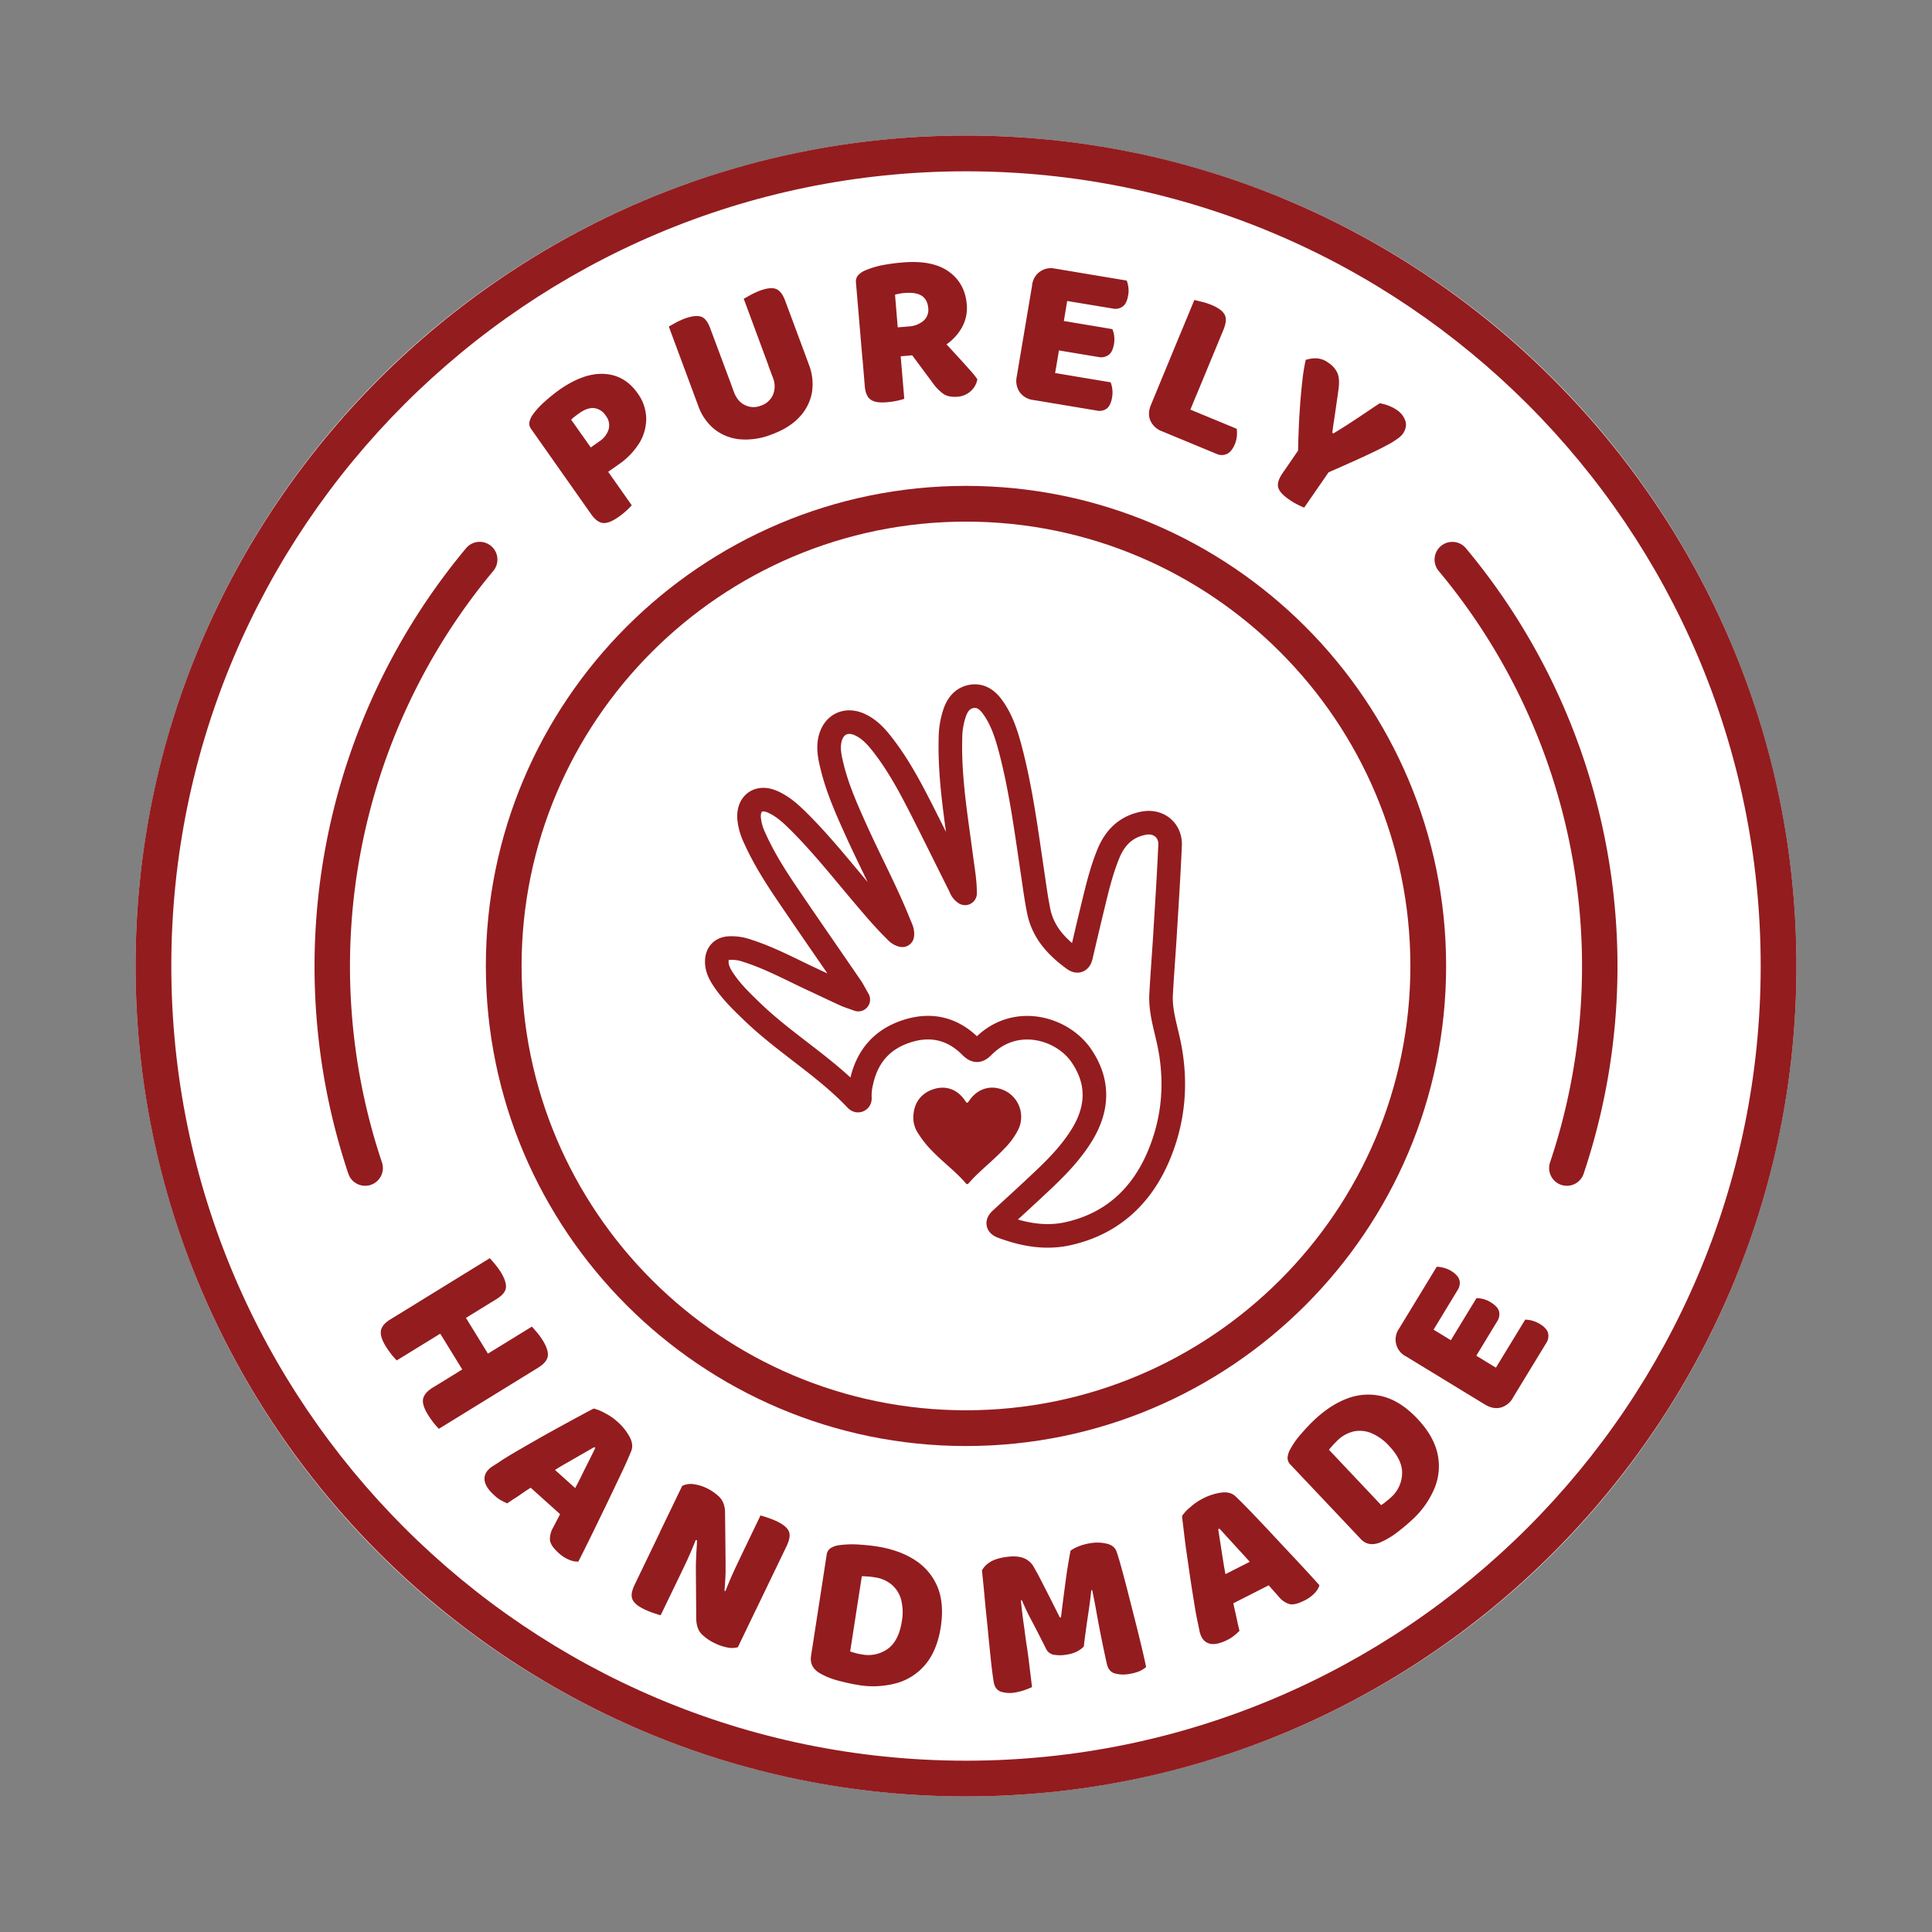 <svg id="Layer_1" data-name="Layer 1" xmlns="http://www.w3.org/2000/svg" viewBox="0 0 1080 1080"><rect x="0" y="0" width="1080" height="1080" fill="#808080" stroke="none"/><defs><style>.cls-1{fill:#fff;}.cls-2{fill:#931c1f;}.cls-3{fill:none;stroke:#931c1f;stroke-linecap:round;stroke-linejoin:round;stroke-width:13.18px;}</style></defs><circle class="cls-1" cx="540" cy="540" r="464.23"/><path class="cls-2" d="M540,1004.23C284,1004.23,75.77,796,75.77,540S284,75.77,540,75.77,1004.23,284,1004.23,540,796,1004.23,540,1004.23Zm0-908.47C295.07,95.76,95.76,295,95.76,540S295.07,984.24,540,984.24,984.24,784.93,984.24,540,785,95.76,540,95.76Z"/><path class="cls-2" d="M540,808.34c-148,0-268.41-120.41-268.41-268.36S392,271.61,540,271.61,808.39,392,808.39,540,688,808.34,540,808.34Zm0-516.75c-137,0-248.43,111.42-248.43,248.39S403.06,788.36,540,788.36,788.41,676.94,788.41,540,677,291.59,540,291.59Z"/><path class="cls-2" d="M204.12,662.86a9.92,9.92,0,0,1-9.4-6.75,364.92,364.92,0,0,1,65.83-349.67,9.91,9.91,0,1,1,15.2,12.72,345,345,0,0,0-62.24,330.63,9.91,9.91,0,0,1-6.23,12.55A9.69,9.69,0,0,1,204.12,662.86Z"/><path class="cls-2" d="M875.88,662.86a9.69,9.69,0,0,1-3.16-.52,9.9,9.9,0,0,1-6.23-12.55,344.86,344.86,0,0,0-62.24-330.6,9.91,9.91,0,1,1,15.2-12.72,364.65,364.65,0,0,1,65.82,349.64A9.9,9.9,0,0,1,875.88,662.86Z"/><path class="cls-2" d="M345.76,259.67l-23.31,16.4L297.05,240a5.23,5.23,0,0,1-1.11-4.06,11.66,11.66,0,0,1,1.82-4.07,44.45,44.45,0,0,1,6.85-7.45,91.64,91.64,0,0,1,8-6.46q13.72-9.63,25.22-8.94t18.61,10.84a24.69,24.69,0,0,1,4.79,13.56,26.17,26.17,0,0,1-3.66,13.94A40.73,40.73,0,0,1,345.76,259.67Zm-28.65,8.81,17.5-12.36,18.54,26.34a36.18,36.18,0,0,1-3,3,40.52,40.52,0,0,1-4.51,3.61q-5.21,3.63-8.57,3.29c-2.31-.25-4.51-1.93-6.68-5Zm13.14-18.36,4.74-3.36a12.48,12.48,0,0,0,5.25-6.78,8.58,8.58,0,0,0-1.62-7.61,9.08,9.08,0,0,0-6.43-4.23c-2.52-.26-5.33.68-8.32,2.81-1.06.77-1.92,1.35-2.58,1.93a12,12,0,0,0-2,1.75Z"/><path class="cls-2" d="M408.94,215.45l-20.08,7.49-15-40.41c.84-.45,2.13-1.16,3.83-2.13a41.25,41.25,0,0,1,5.08-2.32c3.81-1.39,6.79-1.74,9-1.1s3.9,2.91,5.29,6.65Zm22.52,27.37a39.32,39.32,0,0,1-17.86,2.75,26.9,26.9,0,0,1-14.23-5.65,29.26,29.26,0,0,1-9.06-13.1l-2.61-7,20.07-7.45,2.46,6.68c1.34,3.58,3.4,6.07,6.19,7.39a10.84,10.84,0,0,0,9,.29,11.09,11.09,0,0,0,6.7-6.07A12.59,12.59,0,0,0,432,211l-2.47-6.62,20.08-7.45,2.59,6.94a30.07,30.07,0,0,1,1.63,15.88,27.07,27.07,0,0,1-7.1,13.55C443,237.31,437.85,240.47,431.46,242.82Zm19.39-42.6-20.05,7.42L415.75,167c.87-.45,2.14-1.16,3.84-2.13a50.49,50.49,0,0,1,5-2.32c3.83-1.42,6.88-1.81,9-1.1s3.92,2.91,5.3,6.58Z"/><path class="cls-2" d="M511.49,198.48,482.14,201l-3.65-43a5.39,5.39,0,0,1,1.15-4.07,11.2,11.2,0,0,1,3.59-2.58,49.57,49.57,0,0,1,9.44-3,108.19,108.19,0,0,1,11.69-1.61c11.18-1,19.83.71,25.9,5s9.49,10.42,10.17,18.4a22.38,22.38,0,0,1-3.12,13.62,28.54,28.54,0,0,1-10.44,10.13A35.15,35.15,0,0,1,511.49,198.48Zm-30-5.81,21.3-1.81,2.71,32.08a36.4,36.4,0,0,1-4.11,1.1,44.48,44.48,0,0,1-5.67.81c-4.26.38-7.24-.13-9.1-1.52s-2.92-3.91-3.21-7.62ZM501.84,183l6.13-.52a13.91,13.91,0,0,0,8.17-3.07,8.15,8.15,0,0,0,2.74-7.32c-.29-3-1.45-5.3-3.6-6.72s-5.34-1.93-9.65-1.58a19.79,19.79,0,0,0-2.76.36,19.35,19.35,0,0,0-2.55.58Zm4.76,11.13,19-5.52c2,2.29,4.06,4.49,6.11,6.71s4,4.33,5.88,6.4,3.52,3.93,5.1,5.68,2.74,3.29,3.66,4.61a11.53,11.53,0,0,1-3.9,6.81,12.08,12.08,0,0,1-7,2.94q-5.25.44-8.18-1.65a25.06,25.06,0,0,1-5.55-5.61Z"/><path class="cls-2" d="M575.51,168.11,596,171.5l-8.78,52.57a28.37,28.37,0,0,1-4,.1,37.52,37.52,0,0,1-5.49-.55,11,11,0,0,1-7.71-4.39,11.2,11.2,0,0,1-1.66-8.68Zm14.86,37.27L569.85,202l7.1-42.47a10.52,10.52,0,0,1,13.08-9.3,39.8,39.8,0,0,1,5.35,1.23,26.05,26.05,0,0,1,3.76,1.39ZM577.8,223.62,580.56,207l40.3,6.71a16.23,16.23,0,0,1,.79,8.55c-.52,3-1.52,5-3,6.17a7,7,0,0,1-5.65,1.06Zm4.89-29.27,2.7-16.46,36.42,6.1a13.23,13.23,0,0,1,1,3.64,15.43,15.43,0,0,1-.1,4.72c-.5,3-1.5,5-3,6.06a7.13,7.13,0,0,1-5.62,1.17Zm4.58-27.63L590,150.19l39.82,6.65a14.05,14.05,0,0,1,.92,3.62,13.81,13.81,0,0,1-.1,4.65q-.74,4.54-3,6.19a6.88,6.88,0,0,1-5.67,1.16Z"/><path class="cls-2" d="M659.85,186.47l19.76,8.13-20.36,49.32-9.72-2.84a11.34,11.34,0,0,1-6.48-6c-1.12-2.65-1-5.59.38-8.85Zm9,34.28-19.78-8.2,18.57-44.83c1,.19,2.38.55,4.25,1a36.7,36.7,0,0,1,5.34,1.74c3.73,1.55,6.18,3.33,7.29,5.3s.94,4.77-.56,8.48Zm-19.3,20.33,6.6-15.94,35.17,14.55a17,17,0,0,1,.11,3.88,15.72,15.72,0,0,1-1.11,4.68c-1.18,2.8-2.65,4.61-4.42,5.48a6.89,6.89,0,0,1-5.81,0Z"/><path class="cls-2" d="M729,247l17.21,11.91-17.16,24.85a35.48,35.48,0,0,1-3.77-1.74,31.69,31.69,0,0,1-4.78-2.87q-5.24-3.59-6-6.78c-.5-2.13.31-4.71,2.39-7.75Zm12.45,17.53-15.82-10.91c0-3.65.15-7.78.32-12.49s.44-9.49.79-14.4.8-9.62,1.3-14a104.55,104.55,0,0,1,1.85-11.52,16.8,16.8,0,0,1,5.91-.9,11.79,11.79,0,0,1,6.61,2.38,13.45,13.45,0,0,1,5.3,6c.89,2.19,1.06,5.29.47,9.26-.25,2-.54,4-.83,6s-.58,3.94-.87,6-.58,4-.89,6-.56,3.94-.84,5.94l.62.42c3.23-2,6.13-3.75,8.73-5.46s5.21-3.42,7.91-5.23,5.82-3.94,9.29-6.19a24,24,0,0,1,5,1.38,22.18,22.18,0,0,1,4.58,2.39,11.89,11.89,0,0,1,4.7,6c.79,2.35.31,4.8-1.39,7.29a12,12,0,0,1-3,2.78,45,45,0,0,1-6.67,4c-3.06,1.68-7.23,3.68-12.55,6.14S749.83,260.9,741.49,264.55Z"/><path class="cls-2" d="M256.58,714l11.2,18.21-46,28.27a41.14,41.14,0,0,1-2.81-3.16c-1.16-1.49-2.26-3-3.32-4.68-2.2-3.65-3.1-6.55-2.71-8.81s2.13-4.39,5.35-6.33ZM243.7,747l-11.2-18.24,41.31-25.43c.68.81,1.65,1.87,2.91,3.36a42.45,42.45,0,0,1,3.26,4.48c2.13,3.52,3.07,6.39,2.84,8.65s-2.07,4.42-5.49,6.52Zm36.41,5.23,11.17,18.2L245.35,798.7a36.9,36.9,0,0,1-2.81-3.16,51.69,51.69,0,0,1-3.32-4.71c-2.23-3.62-3.14-6.55-2.72-8.75s2.13-4.39,5.36-6.36Zm-15.24,23.82L239.7,735.12l14.36-8.84,25.21,41Zm2.33,9.2L256,767l41.34-25.43c.68.77,1.62,1.87,2.88,3.32a40.11,40.11,0,0,1,3.26,4.52c2.13,3.49,3.06,6.39,2.74,8.68s-2.16,4.46-5.55,6.55Z"/><path class="cls-2" d="M332.75,809.42l-.48-.52-6.85,3.94q-3.68,2.08-7.74,4.46c-2.75,1.51-5.49,3.19-8.3,4.93l-11.23,8.49c-1.45.87-2.84,1.78-4.16,2.65s-2.59,1.77-3.75,2.58-2.35,1.55-3.48,2.26-2.2,1.52-3.23,2.19c-1-.45-2.1-1-3.29-1.61a18.83,18.83,0,0,1-3.78-2.78c-3.06-2.74-4.87-5.29-5.42-7.71a6.82,6.82,0,0,1,1.71-6.42,11,11,0,0,1,2.68-2.26c1-.65,2.16-1.36,3.52-2.26,2.19-1.52,5.16-3.36,8.9-5.55s7.75-4.49,12.14-7,8.65-4.87,12.88-7.19,8.1-4.42,11.46-6.23,5.93-3.2,7.55-4a24.83,24.83,0,0,1,6.26,2.55,31.8,31.8,0,0,1,7,4.8,30.46,30.46,0,0,1,6.87,8.59c1.61,3,1.81,5.78.68,8.23-1.68,4.07-3.75,8.71-6.3,14s-5.09,10.78-7.87,16.46-5.42,11.2-8.07,16.59-5,10.13-7.16,14.33a11.22,11.22,0,0,1-5.07-1,19.77,19.77,0,0,1-5.94-3.81c-2.94-2.65-4.55-5-4.84-7.07a12.4,12.4,0,0,1,1.61-6.87l5.59-10.75,6.58-11c1.55-2.9,3-5.71,4.32-8.45s2.65-5.3,3.88-7.78S331.81,811.49,332.75,809.42Zm-42.57,16.4,17.33-6.59,20,18-9.14,13.94Z"/><path class="cls-2" d="M372.09,849.93l17.72,8.58c-1.32,3.52-2.68,6.81-4.06,10s-2.75,6.07-4.07,8.82-2.61,5.45-3.91,8.1l-8.45,17.49c-.78-.16-2.07-.58-3.81-1.16a43.06,43.06,0,0,1-5.16-2.07c-3.72-1.77-5.94-3.61-6.81-5.65s-.42-4.61,1.12-7.94Zm53.26,44.12L412.47,920.8a12.26,12.26,0,0,1-5.62.2,27.6,27.6,0,0,1-7.39-2.49,26.84,26.84,0,0,1-7.16-4.94c-2-2-3-4.87-3.1-8.74L389,877.39c0-1.9,0-3.71.1-5.36s.1-3.38.23-5.13.22-3.68.35-5.81L369,856.22l12.33-25.56a10.55,10.55,0,0,1,6.35-1,24.1,24.1,0,0,1,7.33,2.2,27.14,27.14,0,0,1,7.17,5c2,2.07,3.1,5,3.13,8.65L405.6,873c0,1.84,0,3.58,0,5.3s-.13,3.42-.2,5.19-.26,3.68-.42,5.78Zm-2.87,6-17.76-8.56c2.07-5.35,4.1-10.23,6.14-14.55s4-8.46,5.9-12.4l8.36-17.39c.94.22,2.2.64,3.94,1.22a49.71,49.71,0,0,1,5.1,2c3.71,1.8,5.94,3.64,6.81,5.65s.42,4.64-1.13,8Z"/><path class="cls-2" d="M517.53,930.19a32.16,32.16,0,0,1-16.21,10.66,49.65,49.65,0,0,1-22,1c-2.71-.42-6.1-1.17-10.13-2.2a43,43,0,0,1-10.56-4.1c-4.16-2.35-5.9-5.61-5.26-9.81l8.72-56.48a5.27,5.27,0,0,1,2-3.68,11.55,11.55,0,0,1,4.1-1.68,55.13,55.13,0,0,1,11.33-.52c3.94.26,7.45.59,10.49,1.07q12.59,1.93,21.3,7.55A32.71,32.71,0,0,1,524,886.91c2.62,6.23,3.23,13.72,1.91,22.53C524.6,918.06,521.75,925,517.53,930.19Zm-13.85-36.14a16.7,16.7,0,0,0-5.36-8.33,18.63,18.63,0,0,0-9.45-4c-1.13-.2-2.3-.33-3.49-.42s-2.36-.16-3.61-.2l-6.52,42.06c.9.32,2,.64,3.29,1s2.48.55,3.52.71a18.63,18.63,0,0,0,14.33-3.23c4-3,6.58-8,7.71-15.17A28.35,28.35,0,0,0,503.68,894.05Z"/><path class="cls-2" d="M605.83,920.45a15.55,15.55,0,0,1-3.71,2.71,17.78,17.78,0,0,1-5.62,1.74,20.66,20.66,0,0,1-7.32.13,5.87,5.87,0,0,1-4.33-3.16c-3.42-6.78-6.19-12.23-8.39-16.33s-3.87-7.78-5.19-10.95l-.62.1c.55,4.81,1,9.1,1.58,13s1,7.75,1.59,11.43,1.09,7.42,1.54,11.26,1,8.07,1.55,12.72c-1,.45-2.29,1-4,1.61a32.24,32.24,0,0,1-5,1.32,17.12,17.12,0,0,1-8.46-.38c-2.19-.78-3.55-2.68-4-5.65-.32-2-.71-4.78-1.13-8.33s-.8-7.52-1.26-11.94-.87-9.07-1.38-13.94-1-9.72-1.42-14.5-.91-9.26-1.33-13.42a11.64,11.64,0,0,1,3.65-4.07c2-1.55,5-2.65,8.88-3.29,4.32-.71,7.74-.61,10.45.35a11.13,11.13,0,0,1,6.26,5.62c1.42,2.39,2.94,5.26,4.62,8.59s3.42,6.64,5.13,10.07,3.23,6.42,4.58,9.1l.59-.13c.84-7,1.74-13.78,2.64-20.56s1.87-12.27,2.71-16.72a21,21,0,0,1,4.46-2.39,29.29,29.29,0,0,1,6.16-1.71A23.34,23.34,0,0,1,619,863c2.68.71,4.39,2.16,5.13,4.29.59,1.58,1.33,4,2.23,7.2s1.91,6.94,3,11.13,2.2,8.59,3.36,13.14,2.29,9,3.36,13.3,2,8.16,2.8,11.61,1.39,6.2,1.81,8.2a16.15,16.15,0,0,1-4,2.46,26.07,26.07,0,0,1-5.65,1.45,17.47,17.47,0,0,1-7.94-.36c-2.29-.64-3.77-2.51-4.42-5.55-1.29-5.81-2.42-11.26-3.42-16.3s-1.84-9.65-2.58-13.81-1.49-7.81-2.16-10.94L610,889c-.29,3.22-.8,7.36-1.55,12.36S606.77,912.7,605.83,920.45Z"/><path class="cls-2" d="M681.65,854.51l-.65.35c.36,2.39.78,5,1.2,7.75s.9,5.78,1.38,8.88,1,6.22,1.65,9.45l3.87,13.56c.33,1.71.65,3.29,1,4.84s.71,3,1,4.45l.87,4.07c.32,1.26.61,2.55.9,3.81-.81.74-1.68,1.61-2.74,2.45a18.9,18.9,0,0,1-3.91,2.55c-3.64,1.84-6.71,2.62-9.16,2.29a6.89,6.89,0,0,1-5.39-3.93,11.21,11.21,0,0,1-1.13-3.3c-.23-1.13-.52-2.51-.84-4.1-.58-2.61-1.26-6-1.94-10.29s-1.45-8.88-2.19-13.85-1.42-9.84-2.13-14.62-1.23-9.13-1.68-12.94-.84-6.68-1-8.49a24,24,0,0,1,4.64-4.94,33,33,0,0,1,7-4.81,31.61,31.61,0,0,1,10.53-3.35c3.39-.39,6,.38,7.94,2.32,3.16,3,6.77,6.71,10.78,10.91s8.23,8.68,12.52,13.3,8.52,9.07,12.59,13.46,7.68,8.32,10.81,11.84a10.78,10.78,0,0,1-2.71,4.42,19.25,19.25,0,0,1-5.68,4.1c-3.59,1.84-6.36,2.49-8.36,2a11.87,11.87,0,0,1-5.81-3.94l-8.07-9.1L699,873.52c-2.13-2.42-4.26-4.78-6.32-7s-4-4.39-5.88-6.42S683.23,856.15,681.65,854.51Zm.06,45.67,0-18.53,24-12.2L715.5,883Z"/><path class="cls-2" d="M803.52,812.36A32.24,32.24,0,0,1,802,831.69a49.81,49.81,0,0,1-12.74,18c-2,1.9-4.65,4.13-7.91,6.68a46,46,0,0,1-9.72,5.81c-4.45,1.81-8.13,1.19-11-1.91l-39.22-41.5a5.34,5.34,0,0,1-1.65-3.88,11.39,11.39,0,0,1,1.2-4.22,47.33,47.33,0,0,1,6.52-9.3c2.61-3,5-5.52,7.26-7.65,6.2-5.81,12.52-9.87,19-12.17a32.49,32.49,0,0,1,19.56-.84c6.55,1.75,12.85,5.85,19,12.33Q801.27,802.52,803.52,812.36Zm-37-11.27a16.85,16.85,0,0,0-9.85-.9,19.59,19.59,0,0,0-9,5c-.81.81-1.61,1.62-2.42,2.49s-1.58,1.77-2.36,2.74l29.21,30.95a30.38,30.38,0,0,0,2.71-2c1.07-.84,2-1.61,2.78-2.35a18.4,18.4,0,0,0,6.2-13.3c.16-5-2.29-10.13-7.2-15.36A28.17,28.17,0,0,0,766.47,801.09Z"/><path class="cls-2" d="M833.5,762.88l-10.78,17.75L786,758.26a10.56,10.56,0,0,1-3.84-15.65,44,44,0,0,1,3.23-4.52,34.43,34.43,0,0,1,2.64-2.94Zm-37-11.56-14.36-8.71,21-34.47a13.58,13.58,0,0,1,3.68.52,15.5,15.5,0,0,1,4.39,1.8c2.55,1.58,4.1,3.3,4.62,5.1a7.08,7.08,0,0,1-1.07,5.68Zm-3.13,11.43L804.16,745l45.55,27.75a34.63,34.63,0,0,1-1.39,3.72,38.86,38.86,0,0,1-2.58,4.9,11.2,11.2,0,0,1-6.91,5.49c-2.81.68-5.68.1-8.72-1.71Zm27,3.16-14.23-8.68,19.2-31.53a14.51,14.51,0,0,1,8.07,2.35c2.55,1.58,4.1,3.23,4.55,5a7,7,0,0,1-1.07,5.65Zm25.34,15.46-14.4-8.78,21.27-34.89a14.25,14.25,0,0,1,3.81.52,17.75,17.75,0,0,1,4.45,1.9c2.58,1.59,4.07,3.3,4.55,5.1a7.22,7.22,0,0,1-1.09,5.65Z"/><path class="cls-3" d="M539.48,499.39c0-7-1.21-13.42-2.05-19.88-2.89-22.2-6.73-44.32-6.12-66.85a45.1,45.1,0,0,1,2.52-14.7c1.7-4.56,4.62-8,9.72-8.73,4.81-.64,8.31,2,11,5.58,5.53,7.41,8.18,16.08,10.47,24.86,5.82,22.38,8.76,45.29,12.17,68.11,1.08,7.21,2,14.45,3.47,21.59,2.41,11.82,10.06,20,19.49,26.86,2.47,1.79,3.6.74,4.2-1.83,2.11-9.06,4.23-18.13,6.43-27.18,2.48-10.23,4.87-20.49,8.93-30.27,3.74-9,10-15,19.72-16.81,8.25-1.54,15,4,14.65,12.37-.72,16.71-1.83,33.42-2.84,50.12-.67,11-1.57,22.08-2.17,33.13-.54,9.87,2.78,19.19,4.65,28.7,4.18,21.16,2.3,41.95-6,61.59-9.51,22.61-26.12,38.15-50.78,43.6-12.55,2.77-24.67.53-36.54-3.85-3.16-1.16-2.9-2.47-.73-4.46,8.07-7.39,16.15-14.77,24.08-22.29,7.76-7.36,15.12-15.09,20.81-24.22,9.23-14.81,10-29.77.06-44.49-10.6-15.75-36.9-23.4-54.79-5.52-2.8,2.79-4.26,3.18-7.29.15-10.06-10.07-22.19-12.91-35.75-8.48-13.94,4.54-22.2,14.31-25.24,28.56a31.86,31.86,0,0,0-.9,8c0,.75.28,1.74-.68,2.12-.73.28-1.25-.36-1.7-.83-17.42-18.28-39.41-31.14-57.55-48.56-5.56-5.34-11.12-10.68-15.54-17-2.48-3.56-4.73-7.27-4.47-11.9.23-4,2.52-6.5,6.55-6.87a26,26,0,0,1,10.36,1.44c12.8,4.07,24.56,10.51,36.67,16.14,6,2.78,12,5.67,18,8.42,2,.92,4.19,1.56,7.5,2.77-1.83-3.16-2.87-5.3-4.21-7.24C464.08,534.72,452.43,518,441,501.12c-7.15-10.5-14-21.16-19.2-32.84a32.29,32.29,0,0,1-3.06-10.86c-.56-8.45,5.33-12.61,13.06-9.24,5.68,2.47,10.2,6.59,14.51,10.87,13.16,13.06,24.62,27.62,36.59,41.72,5.42,6.39,10.82,12.79,16.77,18.69,1.31,1.29,2.46,2.88,4.73,3.37.31-2.38-.83-4.27-1.6-6.18-7-17.57-15.95-34.28-23.75-51.49-5.35-11.82-10.69-23.64-13.82-36.29-1.22-5-2.42-10-1.34-15.19,1.78-8.59,8.89-12.26,16.85-8.58,5.82,2.7,9.85,7.51,13.61,12.46,8.87,11.67,15.58,24.64,22.17,37.66,6.7,13.26,13.26,26.59,19.92,39.87C537.1,496.47,537.51,498.11,539.48,499.39Z"/><path class="cls-2" d="M510.57,624.66c.05-8,4.35-13.74,11.63-15.92,6.87-2.06,13.22.36,17.42,6.73.76,1.15,1.08,1.4,2,.06,5.08-7.65,13.5-9.65,21.31-5.19a16.32,16.32,0,0,1,6.36,20.94,41.78,41.78,0,0,1-7.92,10.88c-5,5.32-10.62,9.9-15.84,15-1.4,1.35-2.71,2.8-4,4.23-.55.61-1,.82-1.62.09-5.57-6.52-12.53-11.59-18.47-17.74a56.33,56.33,0,0,1-8.3-10.36A15.34,15.34,0,0,1,510.57,624.66Z"/></svg>